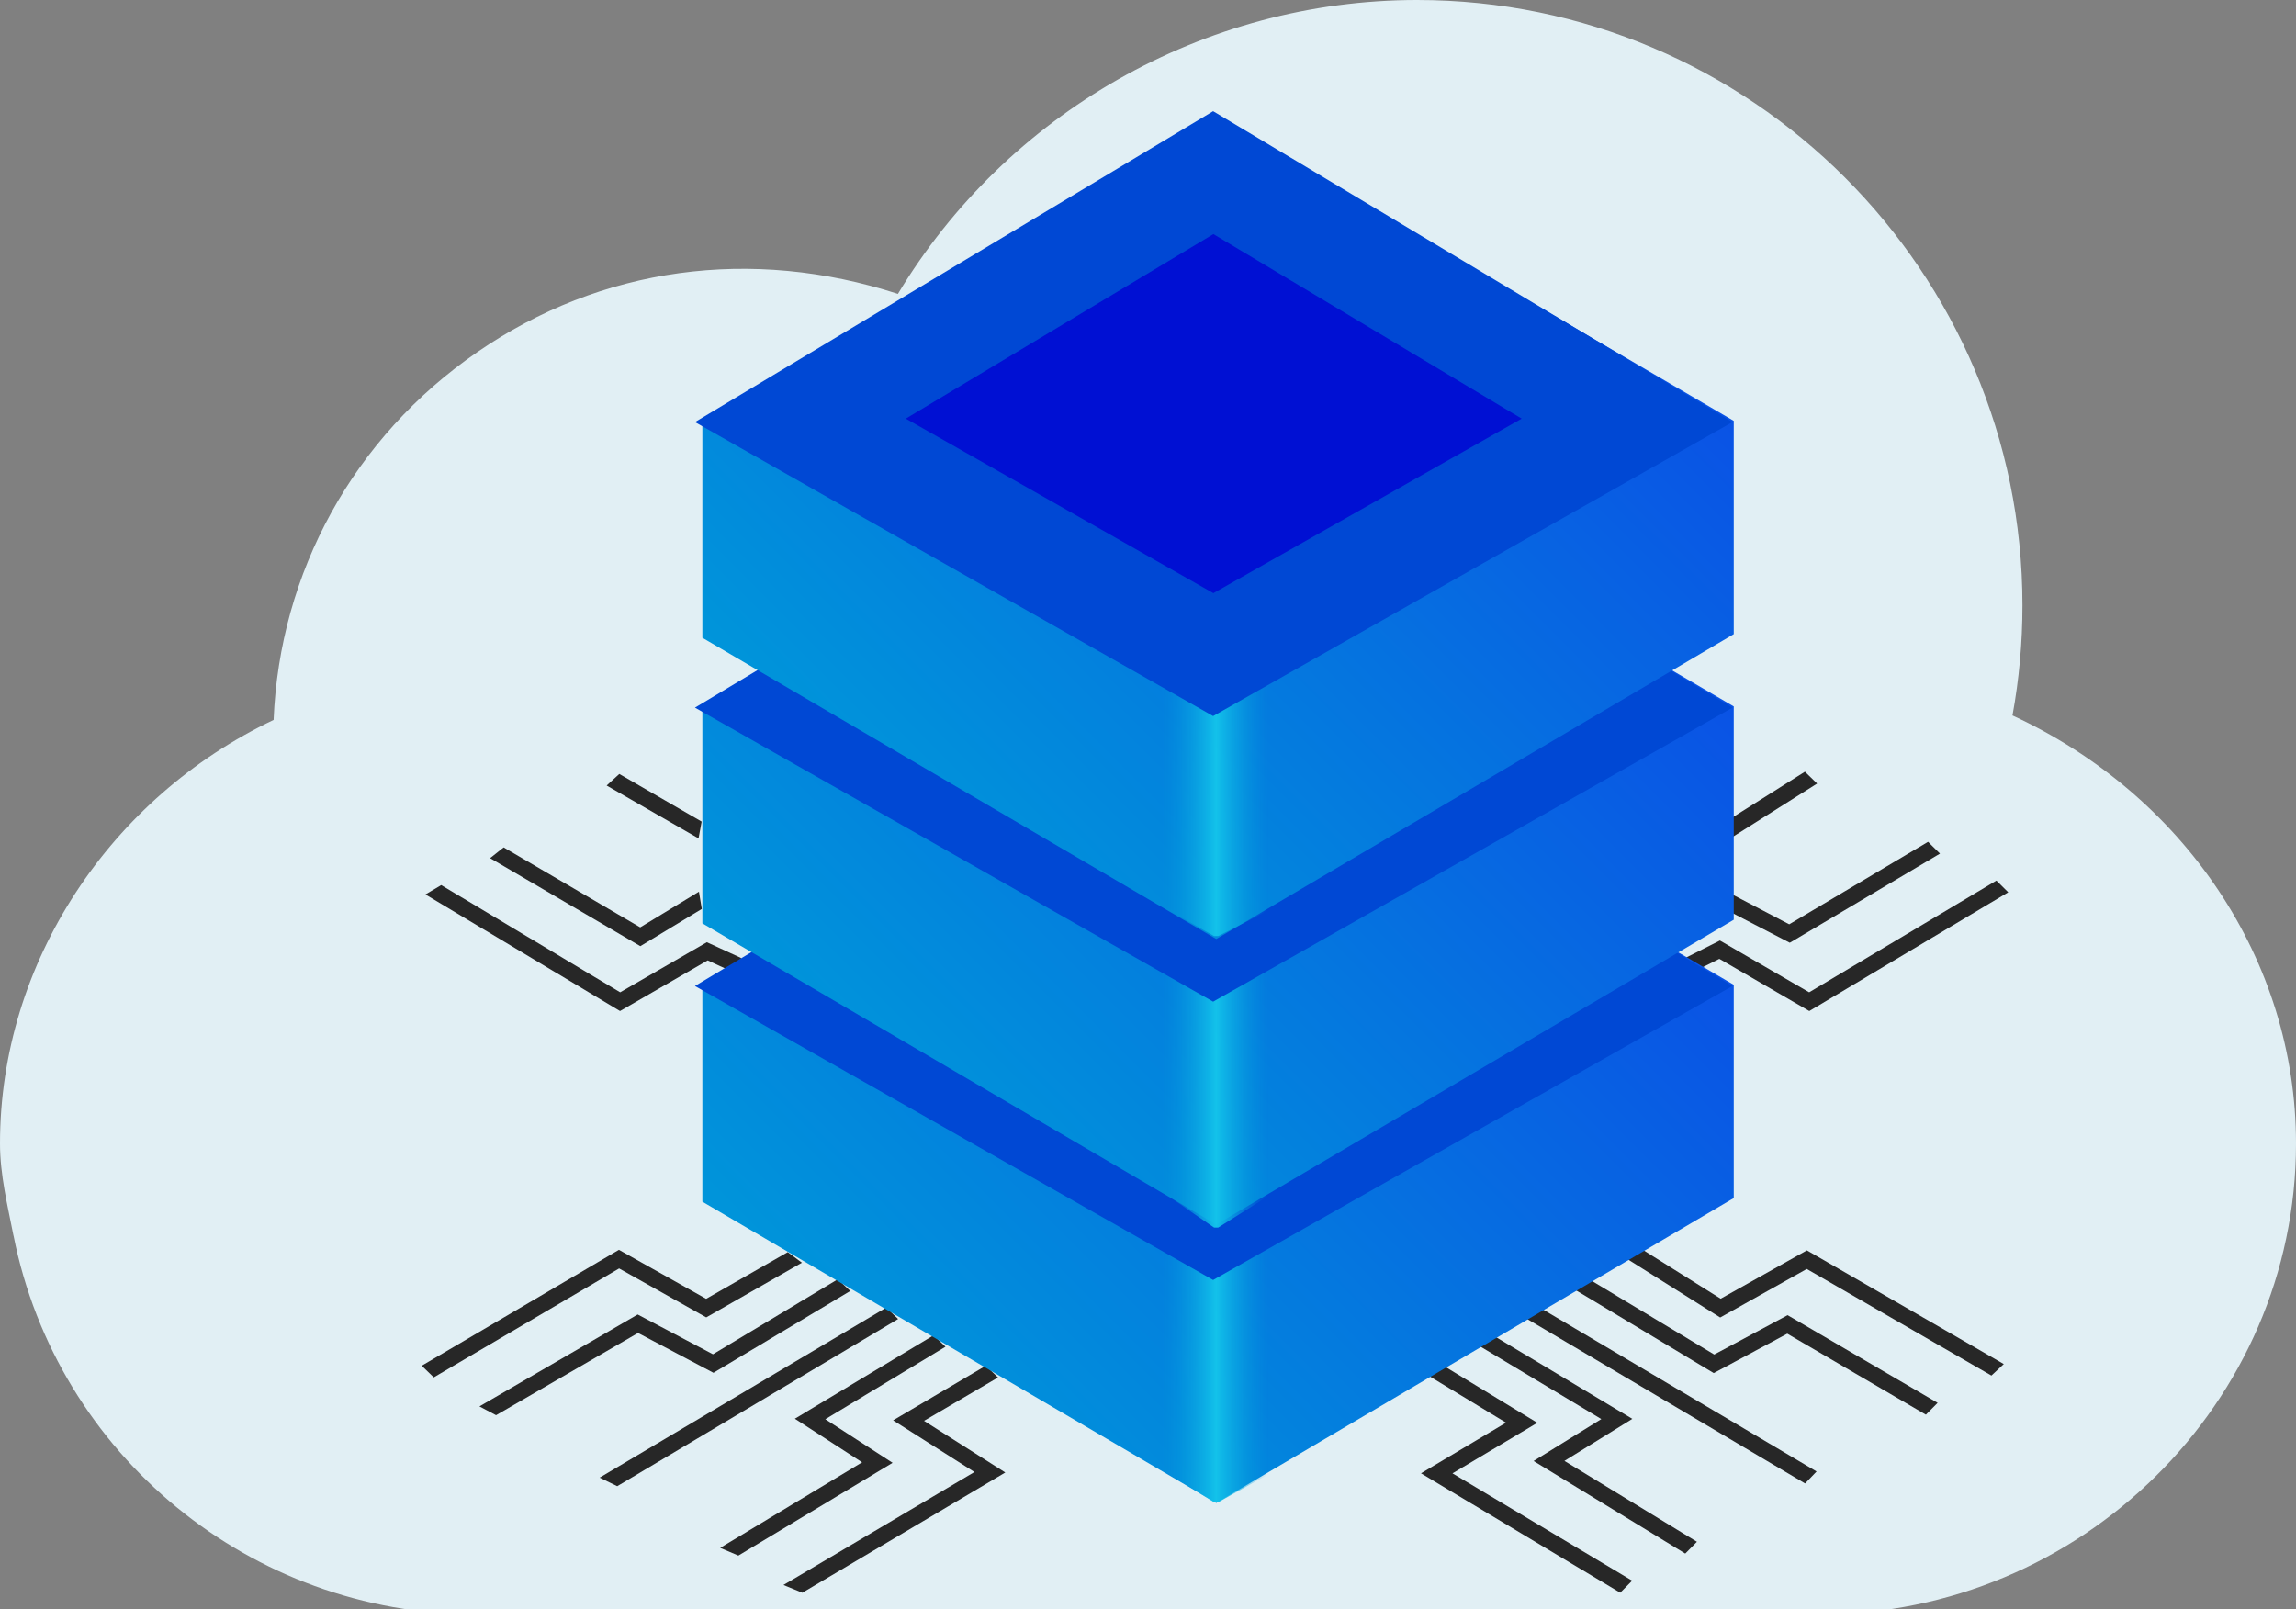<?xml version="1.0" encoding="utf-8"?>
<!-- Generator: Adobe Illustrator 16.0.0, SVG Export Plug-In . SVG Version: 6.00 Build 0)  -->
<!DOCTYPE svg PUBLIC "-//W3C//DTD SVG 1.1//EN" "http://www.w3.org/Graphics/SVG/1.1/DTD/svg11.dtd">
<svg version="1.1" id="Layer_1" xmlns="http://www.w3.org/2000/svg" xmlns:xlink="http://www.w3.org/1999/xlink" x="0px" y="0px"
	 width="409.608px" height="287.094px" viewBox="0 0 409.608 287.094" enable-background="new 0 0 409.608 287.094"
	 xml:space="preserve">
<rect x="0" y="0" width="409.608" height="287.094" fill="#808080" stroke="none"/>
<path fill="#E1EFF4" d="M359.026,127.644c1.185-6.446,1.781-13.021,1.781-19.642C360.807,48.446,312.361,0,252.805,0
	c-38.017,0-73.255,20.251-92.615,52.431c-26.133-8.473-52.946-4.84-75.037,10.383c-22.09,15.211-35.274,39.294-36.341,65.626
	C19.773,142.233,0,171.601,0,204.005c0,5.625,1.363,11.109,2.405,16.429l0.012,0.013c7.759,39.152,42.411,67.56,82.385,67.56
	h240.004c46.314,0,84.802-37.688,84.802-84.001C409.608,171.25,389.566,141.764,359.026,127.644z"/>
<g>
	<polygon fill="#272727" points="289.048,284.15 253.506,262.845 268.675,253.81 254.527,245.229 257.063,243.371 274.259,253.835 
		259.123,262.853 291.181,282.003 	"/>
	<polygon fill="#272727" points="300.651,277.164 273.597,260.648 285.677,253.17 263.433,239.829 266.273,238.183 291.213,253.131 
		279.096,260.632 302.734,275.061 	"/>
	<polygon fill="#272727" points="322.032,264.654 271.881,234.979 274.447,233.132 324.08,262.519 	"/>
	<polygon fill="#272727" points="343.58,252.386 318.851,237.932 305.735,244.965 280.378,229.723 283.162,228.02 305.817,241.652 
		318.912,234.631 345.676,250.274 	"/>
	<polygon fill="#272727" points="355.272,245.406 322.329,226.388 306.886,235.045 289.309,223.986 292.45,222.585 306.969,231.697 
		322.348,223.073 357.479,243.354 	"/>
	<polygon fill="#272727" points="143.141,284.154 139.767,282.771 173.84,262.613 159.332,253.393 175.862,243.652 178.048,245.744 
		164.848,253.485 179.345,262.699 	"/>
	<polygon fill="#272727" points="131.724,277.524 128.485,276.146 153.802,260.883 141.801,253.105 166.553,238.219 168.674,240.26 
		147.238,253.196 159.24,260.974 	"/>
	<polygon fill="#272727" points="110.114,265.143 106.978,263.617 158.113,233.273 160.224,235.316 	"/>
	<polygon fill="#272727" points="88.497,252.477 85.531,250.906 113.763,234.51 127.192,241.608 149.47,228.223 151.683,230.318 
		127.282,244.914 113.827,237.803 	"/>
	<polygon fill="#272727" points="77.384,245.73 75.236,243.652 110.418,222.974 125.981,231.716 140.54,223.385 143.06,225.272 
		125.996,235.028 110.451,226.296 	"/>
	<polygon fill="#272727" points="110.613,180.371 75.897,159.572 78.713,157.902 110.639,177.028 126.107,168.094 132.271,170.934 
		130.162,173.144 126.254,171.335 	"/>
	<polygon fill="#272727" points="114.239,168.799 87.432,153.098 89.851,151.178 114.214,165.445 124.692,159.08 125.198,162.16 	
		"/>
	<polygon fill="#272727" points="124.621,149.574 108.226,140.142 110.483,138.079 125.174,146.576 	"/>
	<polygon fill="#272727" points="308.8,149.502 308.307,146.317 322,137.676 324.174,139.793 	"/>
	<polygon fill="#272727" points="319.3,168.19 308.304,162.498 308.304,159.188 319.201,164.9 343.967,150.185 346.095,152.287 	"/>
	<polygon fill="#272727" points="322.78,180.371 306.733,171.062 302.779,173.038 300.159,171.154 306.834,167.791 322.759,177.028 
		356.165,157.1 358.271,159.188 	"/>
</g>
<g>
	<linearGradient id="SVGID_1_" gradientUnits="userSpaceOnUse" x1="161.469" y1="250.551" x2="272.817" y2="139.203">
		<stop  offset="0" style="stop-color:#0095DA"/>
		<stop  offset="0.995" style="stop-color:#0A53E5"/>
	</linearGradient>
	<polygon fill="url(#SVGID_1_)" points="125.304,175.69 125.304,214.386 216.982,268.129 309.304,213.74 309.304,175.69 
		217.089,121.732 	"/>
	<linearGradient id="SVGID_2_" gradientUnits="userSpaceOnUse" x1="207.304" y1="245.003" x2="226.304" y2="245.003">
		<stop  offset="0" style="stop-color:#0095DA;stop-opacity:0"/>
		<stop  offset="0.509" style="stop-color:#13C2EA"/>
		<stop  offset="0.995" style="stop-color:#0095DA;stop-opacity:0"/>
	</linearGradient>
	<polygon fill="url(#SVGID_2_)" points="207.304,262.282 216.592,268.003 217.326,268.003 226.304,263.012 226.304,222.003 
		207.304,222.003 	"/>
	<polygon fill="#0048D4" points="123.984,175.905 216.422,228.358 309.076,175.905 216.422,120.443 	"/>
	<polygon fill="#0010D3" points="161.593,175.294 216.467,206.432 271.467,175.294 216.467,142.371 	"/>
</g>
<g>
	<linearGradient id="SVGID_3_" gradientUnits="userSpaceOnUse" x1="161.469" y1="200.893" x2="272.817" y2="89.545">
		<stop  offset="0" style="stop-color:#0095DA"/>
		<stop  offset="0.995" style="stop-color:#0A53E5"/>
	</linearGradient>
	<polygon fill="url(#SVGID_3_)" points="125.304,126.032 125.304,164.728 216.982,218.471 309.304,164.082 309.304,126.032 
		217.089,72.074 	"/>
	<linearGradient id="SVGID_4_" gradientUnits="userSpaceOnUse" x1="207.304" y1="195.503" x2="226.304" y2="195.503">
		<stop  offset="0" style="stop-color:#0095DA;stop-opacity:0"/>
		<stop  offset="0.509" style="stop-color:#13C2EA"/>
		<stop  offset="0.995" style="stop-color:#0095DA;stop-opacity:0"/>
	</linearGradient>
	<polygon fill="url(#SVGID_4_)" points="207.304,212.624 216.592,219.003 217.326,219.003 226.304,213.354 226.304,172.003 
		207.304,172.003 	"/>
	<polygon fill="#0048D4" points="123.984,126.247 216.422,178.699 309.076,126.247 216.422,70.784 	"/>
	<polygon fill="#0010D3" points="161.593,125.636 216.467,156.772 271.467,125.636 216.467,92.711 	"/>
</g>
<g>
	<linearGradient id="SVGID_5_" gradientUnits="userSpaceOnUse" x1="161.47" y1="149.944" x2="272.818" y2="38.597">
		<stop  offset="0" style="stop-color:#0095DA"/>
		<stop  offset="0.995" style="stop-color:#0A53E5"/>
	</linearGradient>
	<polygon fill="url(#SVGID_5_)" points="125.304,75.083 125.304,113.779 216.982,167.521 309.304,113.133 309.304,75.083 
		217.089,21.125 	"/>
	<linearGradient id="SVGID_6_" gradientUnits="userSpaceOnUse" x1="207.304" y1="144.503" x2="226.304" y2="144.503">
		<stop  offset="0" style="stop-color:#0095DA;stop-opacity:0"/>
		<stop  offset="0.509" style="stop-color:#13C2EA"/>
		<stop  offset="0.995" style="stop-color:#0095DA;stop-opacity:0"/>
	</linearGradient>
	<polygon fill="url(#SVGID_6_)" points="207.304,161.676 216.592,167.003 217.326,167.003 226.304,162.405 226.304,122.003 
		207.304,122.003 	"/>
	<polygon fill="#0048D4" points="123.984,75.299 216.422,127.752 309.076,75.299 216.422,19.836 	"/>
	<polygon fill="#0010D3" points="161.593,74.687 216.467,105.824 271.467,74.687 216.467,41.763 	"/>
</g>
</svg>
